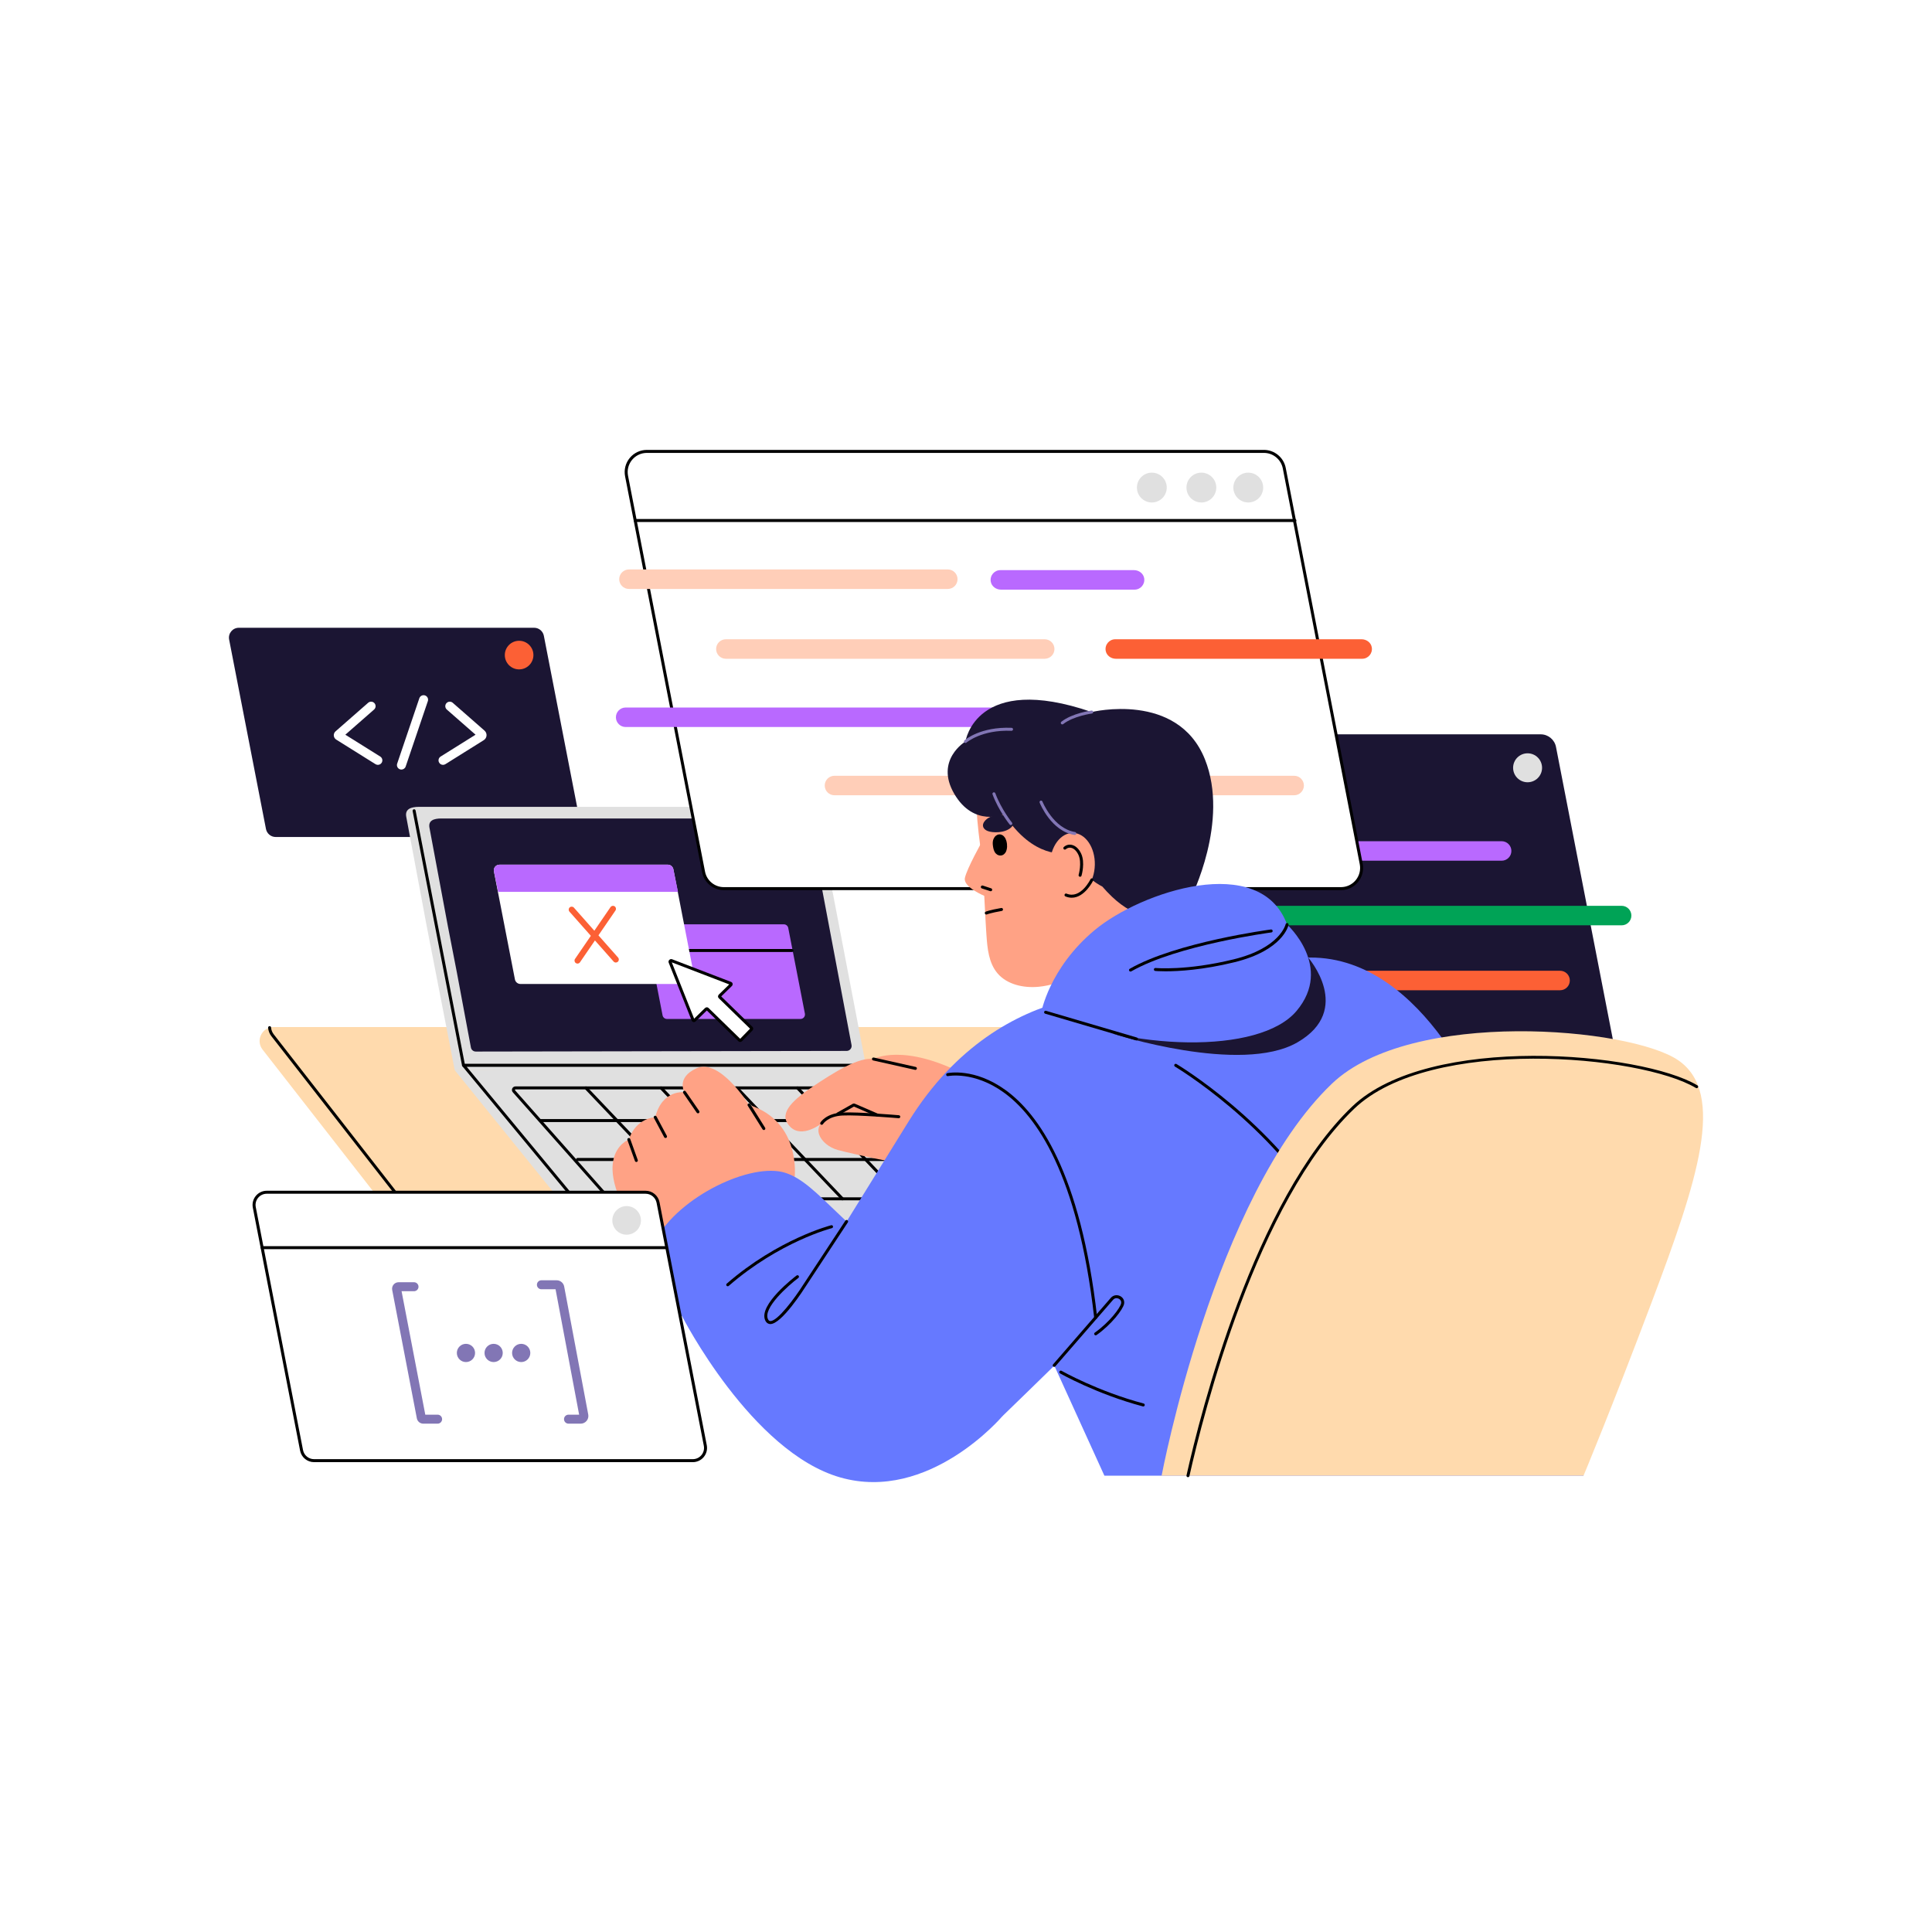 <svg xmlns="http://www.w3.org/2000/svg" xmlns:xlink="http://www.w3.org/1999/xlink" id="&#xD1;&#xEB;&#xEE;&#xE9;_1" x="0px" y="0px" viewBox="0 0 2000 2000" style="enable-background:new 0 0 2000 2000;" xml:space="preserve"><rect style="fill:#FFFFFF;" width="2000" height="2000"></rect><g>	<g>		<g>			<path style="fill:#1B1533;" d="M260.36,781.202l14.97,76.955c0.934,4.81,5.151,8.294,10.049,8.294H591.06    c6.451,0,11.286-5.883,10.062-12.208l-38.126-196.086c-0.947-4.823-5.163-8.294-10.062-8.294H247.252    c-6.451,0-11.286,5.87-10.062,12.195l15.554,79.998L260.36,781.202z"></path>		</g>		<g>			<circle style="fill:#FC6035;" cx="537.389" cy="678.137" r="14.808"></circle>		</g>		<g>			<g>				<path style="fill:#FFFFFF;" d="M391.167,791.772c-0.845,0-1.695-0.228-2.464-0.708L348.03,765.62     c-1.432-0.902-2.358-2.437-2.486-4.111c-0.127-1.674,0.551-3.33,1.82-4.431l33.74-29.553c1.931-1.692,4.874-1.497,6.56,0.434     c1.692,1.932,1.499,4.87-0.433,6.562l-29.738,26.047l36.144,22.611c2.177,1.361,2.837,4.231,1.474,6.407     C394.231,790.999,392.714,791.772,391.167,791.772z M353.5,764.066l-0.024,0.021C353.485,764.079,353.491,764.073,353.5,764.066     z"></path>			</g>			<g>				<path style="fill:#FFFFFF;" d="M458.608,791.772c-1.547,0-3.064-0.773-3.945-2.184c-1.362-2.177-0.702-5.047,1.474-6.407     l36.147-22.613l-29.738-26.046c-1.931-1.692-2.125-4.63-0.433-6.562c1.686-1.93,4.629-2.127,6.56-0.434l32.898,28.815     c1.462,1.279,2.243,3.2,2.089,5.139c-0.154,1.941-1.232,3.715-2.885,4.747l-39.704,24.838     C460.303,791.544,459.452,791.772,458.608,791.772z M495.448,763.338h0.03H495.448z"></path>			</g>			<g>				<path style="fill:#FFFFFF;" d="M415.553,796.643c-0.493,0-0.999-0.08-1.492-0.248c-2.434-0.825-3.736-3.465-2.912-5.896     l22.945-67.668c0.823-2.431,3.463-3.737,5.897-2.911c2.434,0.825,3.736,3.465,2.912,5.896l-22.944,67.668     C419.3,795.422,417.49,796.643,415.553,796.643z"></path>			</g>		</g>	</g>	<g>		<path style="fill:#FFDAAD;" d="M1412.323,1360.797H492.831c-4.455,0-8.661-2.053-11.401-5.566l-209.609-268.673   c-7.408-9.495-0.642-23.355,11.401-23.355h919.492c4.455,0,8.661,2.053,11.401,5.566l209.609,268.673   C1431.132,1346.938,1424.366,1360.797,1412.323,1360.797z"></path>		<g>			<path d="M1422.642,1347.456H503.174c-4.995,0-9.6-2.254-12.633-6.182l-209.621-268.643c-1.977-2.52-3.142-5.537-3.363-8.72    c-0.057-0.854,0.584-1.594,1.438-1.655c0.92-0.042,1.592,0.586,1.656,1.44c0.179,2.599,1.093,4.962,2.713,7.025l209.627,268.652    c2.446,3.17,6.158,4.983,10.184,4.983h919.468c1.275,0,2.516-0.185,3.693-0.551c0.836-0.251,1.686,0.204,1.941,1.02    c0.254,0.819-0.203,1.686-1.02,1.941C1425.778,1347.224,1424.228,1347.456,1422.642,1347.456z"></path>		</g>	</g>	<g>		<g>			<path style="fill:#E0E0E0;" d="M897.144,1107.125l-50.373-262.756c-1.239-6.312-6.285-9.128-12.696-9.128H433.996    c-8.443,0-15.021,2.145-13.418,10.423l20.606,110.24l9.967,51.235l19.592,100.72L897.144,1107.125z"></path>		</g>		<g>			<path style="fill:#1B1533;" d="M876.454,1087.908c3.227-0.006,5.656-2.941,5.057-6.112l-42.714-226.073    c-1.146-5.838-5.813-8.443-11.743-8.443H457.003c-7.81,0-13.894,1.984-12.411,9.641l19.059,101.965l9.22,47.39l14.608,78.086    c0.457,2.443,2.591,4.212,5.076,4.207L876.454,1087.908z"></path>		</g>		<path style="fill:#E0E0E0;" d="M470.744,1107.859l137.244,169.723c3.005,3.716,7.528,5.875,12.307,5.875h436.393   c8.074,0,12.055-9.818,6.26-15.441l-166.635-165.222L470.744,1107.859z"></path>		<g>			<path d="M1059.711,1273.541H619.228l-0.463-0.562l-140.379-169.5l-51.226-263.892c-0.163-0.84,0.388-1.653,1.226-1.816    c0.832-0.165,1.656,0.384,1.819,1.226l51.075,263.114l139.408,168.329h439.024c0.857,0,1.55,0.693,1.55,1.55    C1061.261,1272.848,1060.568,1273.541,1059.711,1273.541z"></path>		</g>		<g>			<path d="M896.315,1104.346H479.833c-0.857,0-1.55-0.693-1.55-1.55c0-0.857,0.693-1.55,1.55-1.55h416.482    c0.857,0,1.55,0.693,1.55,1.55C897.865,1103.652,897.171,1104.346,896.315,1104.346z"></path>		</g>		<g>			<path d="M1002.808,1242.577H631.649c-1.044,0-2.043-0.448-2.74-1.231l-98.038-110.604c-0.969-1.093-1.199-2.6-0.599-3.933    c0.599-1.332,1.88-2.16,3.342-2.16h359.825c0.975,0,1.925,0.397,2.607,1.087l109.367,110.602    c1.042,1.053,1.347,2.617,0.778,3.985C1005.618,1241.693,1004.292,1242.577,1002.808,1242.577z M533.19,1128.687l98.039,110.6    c0.106,0.12,0.26,0.189,0.421,0.189h371.159c0.327,0,0.466-0.217,0.518-0.345c0.055-0.13,0.112-0.381-0.118-0.613    l-109.367-110.602c-0.106-0.106-0.251-0.167-0.403-0.167H533.614c-0.318,0-0.46,0.209-0.515,0.333    S532.981,1128.449,533.19,1128.687L533.19,1128.687z"></path>		</g>		<g>			<path style="fill:#B969FF;" d="M679.115,1016.259l6.77,34.805c0.423,2.175,2.33,3.751,4.545,3.751h138.254    c2.918,0,5.105-2.661,4.551-5.521l-17.244-88.686c-0.428-2.181-2.335-3.751-4.551-3.751H673.186    c-2.918,0-5.105,2.655-4.551,5.516l7.035,36.181L679.115,1016.259z"></path>			<g>				<path d="M819.864,985.52h-147.03c-0.857,0-1.55-0.693-1.55-1.55c0-0.857,0.693-1.55,1.55-1.55h147.03     c0.857,0,1.55,0.693,1.55,1.55C821.414,984.826,820.721,985.52,819.864,985.52z"></path>			</g>		</g>		<g>			<path style="fill:#FFFFFF;" d="M713.066,1018.609H538.783c-2.79,0-5.208-1.984-5.735-4.743L524.522,970l-4.34-22.32    l-6.014-30.907l-2.852-14.694c-0.713-3.627,2.046-6.975,5.735-6.975h174.284c2.79,0,5.177,1.984,5.735,4.743l3.286,16.926    l18.445,94.861C719.483,1015.23,716.724,1018.609,713.066,1018.609z"></path>		</g>		<path style="fill:#B969FF;" d="M701.855,923.241H515.667l-4.35-21.163c-0.713-3.627,2.046-6.975,5.735-6.975h174.284   c2.79,0,5.177,1.984,5.735,4.743L701.855,923.241z"></path>		<g>			<path style="fill:#FC6035;" d="M637.508,996.406c-0.857,0-1.708-0.353-2.322-1.046l-45.704-51.644    c-1.135-1.282-1.014-3.241,0.266-4.376c1.281-1.131,3.239-1.019,4.378,0.268l45.704,51.644c1.135,1.282,1.014,3.241-0.266,4.376    C638.973,996.149,638.24,996.406,637.508,996.406z"></path>		</g>		<g>			<path style="fill:#FC6035;" d="M597.828,997.497c-0.603,0-1.214-0.176-1.75-0.543c-1.411-0.967-1.771-2.897-0.805-4.31    l36.725-53.586c0.969-1.411,2.894-1.774,4.311-0.804c1.411,0.967,1.771,2.897,0.805,4.309l-36.725,53.586    C599.786,997.027,598.815,997.497,597.828,997.497z"></path>		</g>		<g>			<path d="M928.862,1161.542H559.528c-0.857,0-1.55-0.693-1.55-1.55c0-0.857,0.693-1.55,1.55-1.55h369.333    c0.857,0,1.55,0.693,1.55,1.55C930.412,1160.849,929.719,1161.542,928.862,1161.542z"></path>		</g>		<g>			<path d="M967.161,1201.842H597.831c-0.857,0-1.55-0.693-1.55-1.55c0-0.857,0.693-1.55,1.55-1.55h369.331    c0.857,0,1.55,0.693,1.55,1.55C968.711,1201.149,968.018,1201.842,967.161,1201.842z"></path>		</g>		<g>			<path d="M715.804,1242.577c-0.409,0-0.817-0.162-1.123-0.481l-109.276-114.827c-0.59-0.621-0.566-1.602,0.054-2.192    c0.618-0.589,1.598-0.566,2.192,0.054l109.276,114.827c0.59,0.621,0.566,1.602-0.055,2.192    C716.573,1242.435,716.189,1242.577,715.804,1242.577z"></path>		</g>		<g>			<path d="M793.626,1242.577c-0.409,0-0.817-0.162-1.123-0.481l-109.276-114.827c-0.59-0.621-0.566-1.602,0.054-2.192    c0.618-0.589,1.598-0.566,2.192,0.054l109.276,114.827c0.59,0.621,0.566,1.602-0.055,2.192    C794.395,1242.435,794.011,1242.577,793.626,1242.577z"></path>		</g>		<g>			<path d="M934.814,1242.577c-0.409,0-0.817-0.162-1.123-0.481l-109.276-114.827c-0.59-0.621-0.566-1.602,0.055-2.192    c0.617-0.589,1.598-0.566,2.192,0.054l109.276,114.827c0.59,0.621,0.566,1.602-0.055,2.192    C935.583,1242.435,935.198,1242.577,934.814,1242.577z"></path>		</g>		<g>			<path d="M872.123,1242.577c-0.409,0-0.817-0.162-1.123-0.481l-109.276-114.827c-0.59-0.621-0.566-1.602,0.055-2.192    c0.618-0.589,1.599-0.566,2.192,0.054l109.276,114.827c0.59,0.621,0.566,1.602-0.055,2.192    C872.892,1242.435,872.507,1242.577,872.123,1242.577z"></path>		</g>		<g>			<path style="fill:#FFFFFF;" d="M719.137,1056.144l11.761-11.49c0.441-0.431,1.095-0.479,1.476-0.109l33.172,32.318    c0.388,0.378,1.059,0.319,1.499-0.132l10.777-11.062c0.44-0.451,0.481-1.123,0.093-1.502l-32.815-31.97    c-0.396-0.386-0.344-1.076,0.116-1.525l11.281-11.014c0.578-0.565,0.486-1.458-0.177-1.712l-61.157-23.484    c-0.862-0.331-1.839,0.66-1.498,1.52l23.797,59.969C717.718,1056.595,718.575,1056.693,719.137,1056.144z"></path>			<g>				<path d="M766.18,1078.658c-0.63,0-1.244-0.227-1.716-0.686l-32.771-31.927l-11.471,11.207c-0.669,0.651-1.589,0.928-2.452,0.742     c-0.796-0.17-1.45-0.72-1.747-1.474l-23.798-59.966c-0.381-0.963-0.133-2.09,0.636-2.87c0.772-0.781,1.886-1.041,2.861-0.669     l61.156,23.483c0.769,0.295,1.329,0.958,1.499,1.771c0.185,0.893-0.109,1.826-0.79,2.495l-10.989,10.726l32.399,31.568     c0.466,0.456,0.727,1.073,0.736,1.739c0.006,0.714-0.285,1.427-0.802,1.957l-10.771,11.057     C767.606,1078.374,766.885,1078.658,766.18,1078.658z M731.737,1042.743c0.63,0,1.247,0.23,1.719,0.696l32.765,31.916     l10.202-10.475l-32.405-31.574c-0.475-0.46-0.736-1.088-0.736-1.768c0-0.73,0.309-1.45,0.851-1.977l10.759-10.503     l-59.464-22.834l23.138,58.309l11.247-10.988C730.363,1043.011,731.059,1042.743,731.737,1042.743z M719.138,1056.144h0.03     H719.138z"></path>			</g>		</g>	</g>	<g>		<g>			<path style="fill:#1B1533;" d="M1134.855,966.706l23.54,121.014c1.469,7.564,8.1,13.043,15.803,13.043h480.691    c10.145,0,17.748-9.251,15.822-19.198l-59.955-308.351c-1.489-7.584-8.12-13.043-15.823-13.043h-480.691    c-10.145,0-17.748,9.231-15.823,19.178l24.459,125.798L1134.855,966.706z"></path>		</g>		<g>			<circle style="fill:#E0E0E0;" cx="1581.35" cy="794.811" r="14.992"></circle>		</g>		<path style="fill:#B969FF;" d="M1554.488,891.007h-330.053c-5.576,0-10.097-4.521-10.097-10.097   c0-5.576,4.521-10.097,10.097-10.097h330.053c5.576,0,10.097,4.521,10.097,10.097   C1564.586,886.485,1560.064,891.007,1554.488,891.007z"></path>		<path style="fill:#FC6035;" d="M1614.983,1025.105H1284.93c-5.576,0-10.097-4.521-10.097-10.097   c0-5.576,4.521-10.097,10.097-10.097h330.053c5.576,0,10.097,4.521,10.097,10.097   C1625.08,1020.584,1620.559,1025.105,1614.983,1025.105z"></path>		<path style="fill:#00A356;" d="M1678.703,957.887h-371.058c-5.576,0-10.097-4.521-10.097-10.097   c0-5.576,4.521-10.097,10.097-10.097h371.058c5.576,0,10.097,4.521,10.097,10.097   C1688.8,953.366,1684.279,957.887,1678.703,957.887z"></path>	</g>	<g>		<g>			<g>				<path style="fill:#FFFFFF;" d="M697.029,741.762l31.283,160.819c1.952,10.052,10.764,17.333,21.001,17.333h638.804     c13.482,0,23.586-12.294,21.027-25.512l-79.676-409.776c-1.979-10.078-10.79-17.333-21.027-17.333H669.638     c-13.482,0-23.586,12.268-21.027,25.486l32.504,167.177L697.029,741.762z"></path>				<path d="M1388.118,921.464H749.314c-10.959,0-20.432-7.817-22.524-18.588l-79.702-409.802     c-1.308-6.759,0.451-13.678,4.826-18.983c4.375-5.305,10.835-8.348,17.722-8.348h638.803c10.95,0,20.435,7.815,22.548,18.585     l79.677,409.779c1.311,6.766-0.451,13.694-4.835,19.007C1401.453,918.421,1394.999,921.464,1388.118,921.464z M669.637,468.842     c-5.958,0-11.546,2.632-15.331,7.22c-3.784,4.588-5.307,10.573-4.172,16.42l79.702,409.8c1.807,9.318,9.999,16.08,19.478,16.08     h638.803c5.952,0,11.534-2.632,15.321-7.222c3.79-4.597,5.316-10.591,4.181-16.445l-79.674-409.776     c-1.828-9.315-10.033-16.078-19.505-16.078H669.637z"></path>			</g>		</g>		<g>			<circle style="fill:#E0E0E0;" cx="1292.204" cy="504.72" r="15.44"></circle>			<circle style="fill:#E0E0E0;" cx="1243.651" cy="504.72" r="15.44"></circle>			<circle style="fill:#E0E0E0;" cx="1192.378" cy="504.72" r="15.44"></circle>		</g>		<g>			<path d="M1340.485,540.385H657.564c-0.857,0-1.55-0.693-1.55-1.55c0-0.857,0.693-1.55,1.55-1.55h682.921    c0.857,0,1.55,0.693,1.55,1.55C1342.035,539.692,1341.342,540.385,1340.485,540.385z"></path>		</g>		<path style="fill:#FFCEB8;" d="M981.144,609.684H651.092c-5.576,0-10.097-4.521-10.097-10.097c0-5.576,4.521-10.097,10.097-10.097   h330.053c5.576,0,10.097,4.521,10.097,10.097C991.242,605.163,986.721,609.684,981.144,609.684z"></path>		<path style="fill:#FFCEB8;" d="M1081.471,681.952H751.418c-5.576,0-10.097-4.521-10.097-10.097   c0-5.576,4.521-10.097,10.097-10.097h330.053c5.576,0,10.097,4.521,10.097,10.097   C1091.568,677.431,1087.047,681.952,1081.471,681.952z"></path>		<path style="fill:#B969FF;" d="M1066.908,752.609h-419.23c-5.576,0-10.097-4.521-10.097-10.097   c0-5.576,4.521-10.097,10.097-10.097h419.23c5.576,0,10.097,4.521,10.097,10.097   C1077.005,748.088,1072.484,752.609,1066.908,752.609z"></path>		<path style="fill:#FFCEB8;" d="M1339.701,823.266h-475.85c-5.576,0-10.097-4.521-10.097-10.097   c0-5.576,4.521-10.097,10.097-10.097h475.85c5.576,0,10.097,4.521,10.097,10.097   C1349.799,818.745,1345.277,823.266,1339.701,823.266z"></path>		<path style="fill:#FC6035;" d="M1410.114,681.952h-254.985c-4.999,0-9.657-3.363-10.512-8.288   c-1.106-6.373,3.771-11.906,9.94-11.906h254.985c4.999,0,9.657,3.363,10.512,8.288   C1421.161,676.419,1416.283,681.952,1410.114,681.952z"></path>		<path style="fill:#B969FF;" d="M1174.492,610.393h-138.333c-4.999,0-9.657-3.363-10.512-8.288   c-1.106-6.373,3.771-11.906,9.94-11.906h138.333c4.999,0,9.657,3.363,10.512,8.288   C1185.538,604.86,1180.661,610.393,1174.492,610.393z"></path>	</g>	<g>		<g>			<path style="fill:#FFA285;" d="M927.64,1203.736c0,0-42.367-8.439-60.278-13.261c-17.911-4.822-30.656-25.317-7.922-33.584    c22.734-8.267,109.534,0,109.534,0L927.64,1203.736z"></path>			<path style="fill:#FFA285;" d="M850.606,1162.864c0,0-20.101,16.072-32.501,3.672s-0.689-25.489,22.734-41.334    c23.422-15.845,48.223-31,63.378-28.934c0,0,31-17.198,95.225,16.533c54.404,28.574-44.247,50.289-44.247,50.289    L850.606,1162.864z"></path>		</g>		<path style="fill:#FFA285;" d="M822.594,1219.017c0,0,7.223-57.992-47.2-75.215c0,0-30.312-48.911-54.423-37.889   c-21.385,9.776-12.4,24.8-12.4,24.8s-22.949-3.321-30.289,25.845c0,0-19.742,0.333-27.32,23.067c0,0-50.634,18.859,23.495,114.461   C745.628,1385.874,822.594,1219.017,822.594,1219.017z"></path>		<path style="fill:#6679FF;" d="M1190.109,1029.177c0,0-151.557-25.938-249.38,131.489s-141.913,230.45-141.913,230.45   l238.844,74.934c0,0,166.916-161.387,162.783-163.457c-4.133-2.07,83.705-180.486-10.253-280.769   C1096.232,921.539,1190.109,1029.177,1190.109,1029.177z"></path>		<path style="fill:#6679FF;" d="M1071.96,1370.933l71.304,156.688h496.005l-103.334-376.259c0,0-66.115-171.335-191.513-159.542   C1219.024,1003.614,1069.546,1159.237,1071.96,1370.933z"></path>		<path style="fill:#6679FF;" d="M1037.66,1466.05c0,0-75.92,89.713-167.887,63.363c-91.968-26.351-163.634-166.765-163.634-166.765   s-50.785-34.738-27.535-78.655c24.01-45.351,99.35-81.237,134.483-69.87c35.134,11.367,61.163,62.637,140.73,108.104   c79.568,45.467,87.877,130.201,87.877,130.201L1037.66,1466.05z"></path>		<path style="fill:#FFA285;" d="M1208.976,868.975c2.265,24.034-5.216,48.439-18.031,69.217   c-12.815,20.778-30.771,38.193-50.307,53.204c-19.184,14.732-41.016,27.664-65.212,30.097   c-15.656,1.543-32.896-2.196-42.861-13.971c-9.092-10.743-10.422-25.664-11.399-39.578c-0.149-1.966-0.273-3.972-0.39-5.945   c-0.521-7.983-0.904-15.961-1.319-23.933c-1.052-20.942-2.071-41.891-4.768-62.682c-4.977-38.217-6.071-60.945,3.363-77.71   c15.401-28.008,53.503-37.567,85.748-34.418c32.219,3.189,61.162,22.325,80.646,47.46   C1197.575,827.637,1207.002,847.724,1208.976,868.975z"></path>		<path style="fill:#FFA285;" d="M1017.149,870.17c0,0-16.496,29.302-18.325,38.844c-1.828,9.542,20.825,18.664,20.825,18.664   L1017.149,870.17z"></path>		<g>			<path d="M1025.559,922.611c-0.16,0-0.324-0.024-0.484-0.077l-8.652-2.841c-0.811-0.268-1.256-1.143-0.987-1.956    c0.263-0.814,1.138-1.258,1.956-0.99l8.652,2.841c0.811,0.268,1.256,1.143,0.987,1.956    C1026.819,922.198,1026.21,922.611,1025.559,922.611z"></path>		</g>		<path d="M1040.618,882.933c-0.201,0.236-0.412,0.46-0.631,0.671c-0.191,0.201-0.382,0.402-0.573,0.603   c-0.486,0.44-1.057,0.762-1.629,0.997c-0.564,0.233-1.176,0.382-1.774,0.429c-0.477,0.038-1.134-0.032-1.607-0.097   c-0.055-0.008-0.11-0.016-0.164-0.029c-0.509-0.127-1.069-0.366-1.552-0.59c-0.065-0.03-0.129-0.058-0.192-0.095   c-0.063-0.037-0.119-0.082-0.178-0.125c-0.398-0.293-0.971-0.692-1.327-1.049c-0.579-0.579-1.119-1.293-1.497-2.081   c-0.556-1.159-0.983-2.364-1.235-3.663c-0.254-1.309-0.485-2.659-0.563-4.008c-0.103-1.786,0.06-3.781,0.786-5.396   c0.63-1.4,1.356-2.463,2.458-3.37c0.061-0.051,0.126-0.088,0.191-0.131c0.387-0.25,0.988-0.659,1.404-0.819   c0.554-0.214,1.138-0.382,1.717-0.418c0.6-0.038,1.228-0.026,1.816,0.142c0.432,0.123,1.057,0.366,1.47,0.567   c0.066,0.032,0.13,0.063,0.194,0.102c1.088,0.686,1.523,1.149,2.254,2.147c0.282,0.385,0.578,0.736,0.783,1.184   c0.292,0.635,0.55,1.294,0.794,1.959c0.127,0.347,0.236,0.706,0.34,1.064c0.177,0.605,0.267,1.208,0.37,1.842   c0.068,0.42,0.163,0.862,0.182,1.298c0.011,0.255-0.025,0.511-0.036,0.767c0.134,0.855,0.139,1.742,0.021,2.604   c-0.068,0.497-0.136,0.994-0.204,1.491c-0.011,0.067-0.041,0.124-0.053,0.192c-0.055,0.361-0.195,0.692-0.292,1.04   c-0.054,0.159-0.08,0.335-0.144,0.489c-0.07,0.198-0.089,0.415-0.177,0.605c-0.281,0.507-0.562,1.014-0.843,1.521   C1040.693,882.831,1040.657,882.883,1040.618,882.933z"></path>		<path style="fill:#1B1533;" d="M1103.132,883.167c0,0-33.269,6.695-63.549-40.257c0,0-31.416,13.801-51.782-21.214   c-20.366-35.015,11.641-54.103,11.641-54.103s10.549-71.81,130.711-30.493c0,0,88.889-21.748,117.176,48.909   c25.735,64.285-14.544,143.544-14.544,143.544s-37.927,50.658-91.731-11.867C1141.054,917.685,1123.945,910.112,1103.132,883.167z   "></path>					<ellipse transform="matrix(0.022 -1 1 0.022 190.532 1985.202)" style="fill:#FFA285;" cx="1110.102" cy="895.201" rx="32.531" ry="23.208"></ellipse>		<g>			<path d="M1118.094,907.625c-0.142,0-0.288-0.02-0.433-0.062c-0.823-0.239-1.293-1.1-1.057-1.922    c0.036-0.124,3.569-12.503-0.179-20.604c-1.895-4.099-4.698-6.803-7.689-7.417c-1.959-0.403-3.869,0.13-5.383,1.49    c-0.633,0.572-1.62,0.519-2.189-0.115c-0.572-0.637-0.521-1.617,0.118-2.189c2.258-2.037,5.119-2.825,8.077-2.222    c4.023,0.826,7.535,4.076,9.881,9.152c4.235,9.164,0.502,22.224,0.339,22.775    C1119.384,907.186,1118.766,907.625,1118.094,907.625z"></path>		</g>		<path style="fill:#1B1533;" d="M1019.125,850.31c1.51-1.958,3.546-3.508,5.851-4.562c3.645-1.666,10.243-3.547,18.484-0.913   c6.567,2.099,7.262,7.954,3.393,11.601c-6.591,6.213-19.3,5.833-24.394,3.844C1017.853,858.483,1015.89,854.506,1019.125,850.31z"></path>		<g>			<path d="M1021.036,946.721c-0.606,0-1.181-0.354-1.429-0.943c-0.336-0.786,0.027-1.692,0.811-2.03    c0.157-0.068,4.002-1.683,16.075-3.801c0.793-0.141,1.647,0.415,1.792,1.259c0.148,0.843-0.415,1.647-1.259,1.795    c-11.592,2.033-15.355,3.581-15.391,3.597C1021.439,946.682,1021.236,946.721,1021.036,946.721z"></path>		</g>		<g>			<path d="M1109.469,929.317c-2.071,0-4.253-0.41-6.542-1.359c-0.79-0.328-1.166-1.235-0.839-2.025    c0.33-0.792,1.241-1.166,2.025-0.839c14.562,6.038,24.676-14.724,24.779-14.936c0.369-0.77,1.299-1.1,2.068-0.73    c0.772,0.369,1.099,1.294,0.73,2.066C1131.593,911.7,1123.004,929.317,1109.469,929.317z"></path>		</g>		<g>			<path style="fill:#8276B5;" d="M1046.403,854.101c-0.451,0-0.902-0.198-1.208-0.578c-0.469-0.583-11.546-14.457-17.731-31.233    c-0.297-0.802,0.115-1.694,0.917-1.99c0.799-0.294,1.692,0.115,1.989,0.919c6.006,16.286,17.129,30.224,17.241,30.362    c0.536,0.667,0.43,1.644-0.236,2.18C1047.087,853.989,1046.745,854.101,1046.403,854.101z"></path>		</g>		<g>			<path style="fill:#8276B5;" d="M999.442,769.141c-0.427,0-0.857-0.177-1.162-0.524c-0.563-0.642-0.506-1.62,0.136-2.186    c0.66-0.586,16.581-14.329,48.798-13.006c0.857,0.035,1.52,0.758,1.486,1.614c-0.039,0.854-0.833,1.521-1.614,1.483    c-30.873-1.287-46.464,12.097-46.619,12.232C1000.172,769.014,999.808,769.141,999.442,769.141z"></path>		</g>		<g>			<path style="fill:#8276B5;" d="M1112.639,864.367c-0.082,0-0.163-0.006-0.245-0.018c-24.092-3.798-35.672-32.24-36.153-33.448    c-0.315-0.796,0.073-1.697,0.869-2.013c0.787-0.321,1.695,0.071,2.013,0.866c0.109,0.28,11.419,28.012,33.755,31.532    c0.845,0.135,1.423,0.928,1.29,1.773C1114.046,863.822,1113.386,864.367,1112.639,864.367z"></path>		</g>		<g>			<path style="fill:#8276B5;" d="M1099.666,749.905c-0.457,0-0.911-0.201-1.217-0.589c-0.53-0.672-0.415-1.647,0.257-2.178    c11.229-8.867,30.434-11.469,31.246-11.575c0.814-0.111,1.626,0.481,1.741,1.335c0.109,0.848-0.487,1.627-1.335,1.738    c-0.191,0.026-19.178,2.602-29.732,10.936C1100.341,749.796,1100.002,749.905,1099.666,749.905z"></path>		</g>		<path style="fill:#1B1533;" d="M1354.207,991.239l-202.495,78.72c0,0,132.776,42.892,191.332,9.112   C1401.6,1045.29,1354.207,991.239,1354.207,991.239z"></path>		<path style="fill:#6679FF;" d="M1077.123,1045.49c91.678,42.469,226.827,46.691,265.14,0.94   c38.314-45.751-9.864-89.332-9.864-89.332c-27.698-75.368-151.385-34.031-199.047,5.605s-55.67,86.204-55.67,86.204   L1077.123,1045.49z"></path>		<g>			<path d="M1206.557,1005.497c-6.809,0-10.547-0.354-10.653-0.365c-0.854-0.086-1.474-0.846-1.387-1.697    c0.082-0.851,0.857-1.467,1.695-1.388c0.315,0.029,32.072,3.02,80.906-8.956c47.984-11.764,53.712-36.068,53.763-36.312    c0.176-0.833,1.002-1.371,1.835-1.196c0.836,0.176,1.371,0.99,1.202,1.826c-0.221,1.073-5.976,26.414-56.061,38.694    C1245.125,1004.129,1219.926,1005.497,1206.557,1005.497z"></path>		</g>		<g>			<path d="M1170.292,1005.765c-0.536,0-1.06-0.28-1.344-0.779c-0.427-0.743-0.17-1.691,0.575-2.116    c48.305-27.649,145.211-40.556,146.186-40.683c0.82-0.109,1.626,0.487,1.738,1.335c0.109,0.849-0.487,1.627-1.338,1.738    c-0.966,0.127-97.273,12.957-145.048,40.302C1170.819,1005.7,1170.555,1005.765,1170.292,1005.765z"></path>		</g>		<g>			<path d="M797.492,1370.658c-0.112,0-0.221-0.003-0.327-0.011c-1.502-0.089-3.575-0.798-4.938-3.665    c-7.665-16.113,30.737-45.333,32.378-46.569c0.678-0.516,1.65-0.383,2.171,0.303c0.515,0.684,0.378,1.656-0.306,2.171    c-10.599,7.998-36.91,31.271-31.445,42.763c0.775,1.627,1.698,1.865,2.322,1.903c7.32,0.45,25.151-23.32,34.664-38.392    l43.122-65.534c0.475-0.719,1.441-0.917,2.146-0.442c0.717,0.469,0.914,1.431,0.445,2.146l-43.107,65.508    C832.037,1334.926,809.15,1370.658,797.492,1370.658z"></path>		</g>		<g>			<path d="M753.35,1331.538c-0.433,0-0.863-0.18-1.172-0.534c-0.56-0.646-0.49-1.624,0.154-2.186    c53.397-46.369,107.569-60.316,108.11-60.451c0.814-0.212,1.668,0.295,1.88,1.126c0.206,0.831-0.297,1.673-1.129,1.88    c-0.533,0.135-54.023,13.927-106.827,59.785C754.073,1331.412,753.71,1331.538,753.35,1331.538z"></path>		</g>		<g>			<path d="M790.723,1169.808c-0.515,0-1.02-0.257-1.314-0.727l-15.328-24.455c-0.454-0.725-0.236-1.682,0.49-2.137    c0.73-0.453,1.686-0.233,2.137,0.49l15.328,24.455c0.454,0.725,0.236,1.682-0.49,2.137    C791.289,1169.732,791.004,1169.808,790.723,1169.808z"></path>		</g>		<g>			<path d="M722.522,1152.499c-0.49,0-0.975-0.235-1.278-0.671l-13.95-20.235c-0.484-0.704-0.306-1.67,0.397-2.156    c0.699-0.48,1.668-0.312,2.159,0.397l13.95,20.235c0.484,0.704,0.306,1.67-0.397,2.156    C723.134,1152.41,722.828,1152.499,722.522,1152.499z"></path>		</g>		<g>			<path d="M688.936,1178.074c-0.554,0-1.09-0.297-1.368-0.821l-10.653-19.967c-0.403-0.755-0.115-1.694,0.639-2.096    c0.751-0.403,1.692-0.12,2.098,0.637l10.653,19.967c0.403,0.755,0.115,1.694-0.639,2.097    C689.433,1178.015,689.185,1178.074,688.936,1178.074z"></path>		</g>		<g>			<path d="M658.741,1202.875c-0.636,0-1.232-0.394-1.459-1.026l-7.78-21.7c-0.288-0.807,0.13-1.694,0.935-1.983    c0.808-0.286,1.692,0.132,1.983,0.935l7.78,21.7c0.288,0.807-0.13,1.694-0.935,1.983    C659.093,1202.846,658.914,1202.875,658.741,1202.875z"></path>		</g>		<g>			<path d="M850.607,1164.415c-0.273,0-0.545-0.07-0.793-0.218c-0.736-0.438-0.978-1.39-0.539-2.125    c0.233-0.391,5.885-9.568,22.772-10.404c16.184-0.79,56.763,2.67,58.483,2.818c0.854,0.073,1.483,0.823,1.411,1.677    c-0.076,0.852-0.814,1.494-1.677,1.411c-0.421-0.036-42.09-3.607-58.065-2.809c-15.243,0.754-20.211,8.811-20.259,8.893    C851.649,1164.145,851.134,1164.415,850.607,1164.415z"></path>		</g>		<g>			<path d="M908.373,1155.938c-0.206,0-0.415-0.041-0.615-0.127l-23.774-10.281l-15.863,8.922c-0.745,0.421-1.689,0.153-2.11-0.592    c-0.421-0.746-0.154-1.691,0.59-2.112l16.045-9.023c0.733-0.407,1.623-0.449,2.383-0.121l23.959,10.361    c0.787,0.341,1.147,1.252,0.808,2.037C909.541,1155.588,908.972,1155.938,908.373,1155.938z"></path>		</g>		<g>			<path d="M947.619,1107.549c-0.112,0-0.224-0.012-0.339-0.038l-43.4-9.73c-0.836-0.188-1.359-1.016-1.175-1.851    c0.191-0.834,1.014-1.356,1.853-1.173l43.4,9.73c0.836,0.188,1.359,1.016,1.175,1.851    C948.97,1107.058,948.331,1107.549,947.619,1107.549z"></path>		</g>		<g>			<path d="M1176.416,1077.066c-0.145,0-0.291-0.02-0.436-0.063l-94.012-27.643c-0.823-0.241-1.293-1.102-1.05-1.924    c0.239-0.82,1.108-1.297,1.922-1.049l94.012,27.643c0.823,0.241,1.293,1.102,1.051,1.924    C1177.706,1076.629,1177.088,1077.066,1176.416,1077.066z"></path>		</g>		<g>			<path d="M1091.299,1414.975c-0.36,0-0.724-0.124-1.017-0.38c-0.645-0.56-0.714-1.539-0.154-2.186l59.806-68.9    c2.386-2.752,6.23-3.495,9.557-1.863c3.2,1.573,4.823,4.804,4.135,8.231c-1.132,5.631-13.072,21.334-28.494,32.173    c-0.693,0.493-1.662,0.322-2.158-0.377c-0.49-0.701-0.324-1.668,0.378-2.16c15.282-10.743,26.32-25.689,27.234-30.248    c0.491-2.434-0.951-4.095-2.461-4.838c-1.583-0.77-4.057-0.947-5.849,1.113l-59.806,68.9    C1092.161,1414.795,1091.731,1414.975,1091.299,1414.975z"></path>		</g>		<g>			<path d="M1134.239,1365.5c-0.775,0-1.447-0.584-1.538-1.375c-17.005-149.259-60.314-209.219-93.652-233.236    c-30.906-22.265-57.441-16.973-57.705-16.917c-0.836,0.194-1.659-0.357-1.838-1.193c-0.179-0.836,0.351-1.659,1.19-1.838    c1.126-0.244,28.006-5.67,60.045,17.344c33.891,24.351,77.891,84.971,95.042,235.489c0.097,0.851-0.515,1.618-1.365,1.715    C1134.357,1365.497,1134.299,1365.5,1134.239,1365.5z"></path>		</g>		<g>			<path d="M1373.274,1260.98c-0.533,0-1.054-0.277-1.341-0.775c-55.725-96.46-154.635-155.489-155.628-156.075    c-0.739-0.435-0.984-1.385-0.548-2.122c0.433-0.74,1.387-0.979,2.122-0.548c0.999,0.589,100.609,60.036,156.736,157.195    c0.43,0.74,0.176,1.689-0.566,2.118C1373.804,1260.914,1373.538,1260.98,1373.274,1260.98z"></path>		</g>		<g>			<path d="M1183.5,1455.955c-0.13,0-0.263-0.017-0.396-0.051c-47.748-12.667-85.375-33.949-85.75-34.162    c-0.742-0.425-1.002-1.371-0.578-2.115c0.427-0.746,1.375-1.002,2.116-0.58c0.369,0.212,37.667,21.302,85.005,33.86    c0.83,0.219,1.32,1.068,1.102,1.896C1184.814,1455.497,1184.188,1455.955,1183.5,1455.955z"></path>		</g>	</g>	<g>		<path style="fill:#FFDAAD;" d="M1639.269,1527.621c0,0,28.081-67.063,70.612-179.772   c47.314-125.386,77.139-215.984,27.539-250.189s-276.64-54.114-358.553,24.097c-121.935,116.423-176.357,405.864-176.357,405.864   H1639.269z"></path>		<g>			<path d="M1229.78,1529.174c-0.112,0-0.224-0.012-0.339-0.038c-0.835-0.186-1.359-1.016-1.175-1.851    c14.547-65.032,69.911-284.77,171.564-381.868c79.711-76.114,299.822-56.35,357.348-21.821c0.736,0.44,0.975,1.392,0.533,2.127    c-0.439,0.739-1.396,0.97-2.125,0.531c-56.963-34.19-274.807-53.854-353.612,21.405    c-101.026,96.496-156.182,315.486-170.68,380.305C1231.13,1528.683,1230.491,1529.174,1229.78,1529.174z"></path>		</g>	</g>	<g>		<g>			<g>				<path style="fill:#FFFFFF;" d="M292.966,1402.693l19.204,98.725c1.199,6.171,6.608,10.641,12.892,10.641h392.154     c8.276,0,14.479-7.547,12.908-15.661l-48.912-251.557c-1.215-6.187-6.624-10.641-12.908-10.641H276.151     c-8.276,0-14.479,7.531-12.908,15.645l19.954,102.628L292.966,1402.693z"></path>				<path d="M717.218,1513.609H325.061c-7.011,0-13.072-5.003-14.413-11.896l-48.928-251.572c-0.836-4.326,0.291-8.754,3.091-12.149     c2.8-3.395,6.933-5.342,11.341-5.342h392.154c7.008,0,13.078,5.001,14.429,11.892l48.913,251.56     c0.839,4.331-0.291,8.764-3.097,12.166C725.749,1511.662,721.62,1513.609,717.218,1513.609z M294.488,1402.397l19.206,98.724     c1.057,5.44,5.837,9.388,11.368,9.388h392.157c3.472,0,6.733-1.536,8.94-4.214c2.216-2.685,3.106-6.185,2.443-9.603     l-48.91-251.557c-1.066-5.437-5.855-9.385-11.386-9.385H276.151c-3.478,0-6.742,1.536-8.949,4.214     c-2.21,2.679-3.1,6.173-2.437,9.586L294.488,1402.397z"></path>			</g>		</g>		<g>							<ellipse transform="matrix(0.707 -0.707 0.707 0.707 -703.312 828.881)" style="fill:#E0E0E0;" cx="648.891" cy="1263.414" rx="14.808" ry="14.808"></ellipse>		</g>		<g>			<g>				<circle style="fill:#8276B5;" cx="482.359" cy="1400.566" r="9.437"></circle>			</g>			<g>				<circle style="fill:#8276B5;" cx="511.007" cy="1400.566" r="9.437"></circle>			</g>			<g>				<circle style="fill:#8276B5;" cx="539.545" cy="1400.566" r="9.437"></circle>			</g>			<g>				<path style="fill:#8276B5;" d="M453.019,1473.765h-14.876c-3.23,0-6.015-2.302-6.621-5.474l-25.524-132.915     c-0.382-1.977,0.136-4.007,1.42-5.561c1.284-1.556,3.179-2.449,5.198-2.449h15.972c2.567,0,4.65,2.081,4.65,4.65     s-2.083,4.65-4.65,4.65h-12.875l24.546,127.799h12.76c2.567,0,4.65,2.081,4.65,4.65S455.586,1473.765,453.019,1473.765z"></path>			</g>			<g>				<path style="fill:#8276B5;" d="M601.134,1473.765h-12.618c-2.567,0-4.65-2.081-4.65-4.65s2.083-4.65,4.65-4.65h10.998     l-24.404-129.827h-14.643c-2.567,0-4.65-2.081-4.65-4.65c0-2.569,2.083-4.65,4.65-4.65h15.757c3.824,0,7.111,2.728,7.82,6.486     l24.909,132.517c0.436,2.336-0.182,4.723-1.698,6.55S603.507,1473.765,601.134,1473.765z M576.224,1334.638h0.03H576.224z"></path>			</g>			<g>				<path d="M688.936,1293.114H271.353c-0.857,0-1.55-0.693-1.55-1.55c0-0.857,0.693-1.55,1.55-1.55h417.584     c0.857,0,1.55,0.693,1.55,1.55C690.487,1292.421,689.793,1293.114,688.936,1293.114z"></path>			</g>		</g>	</g></g></svg>